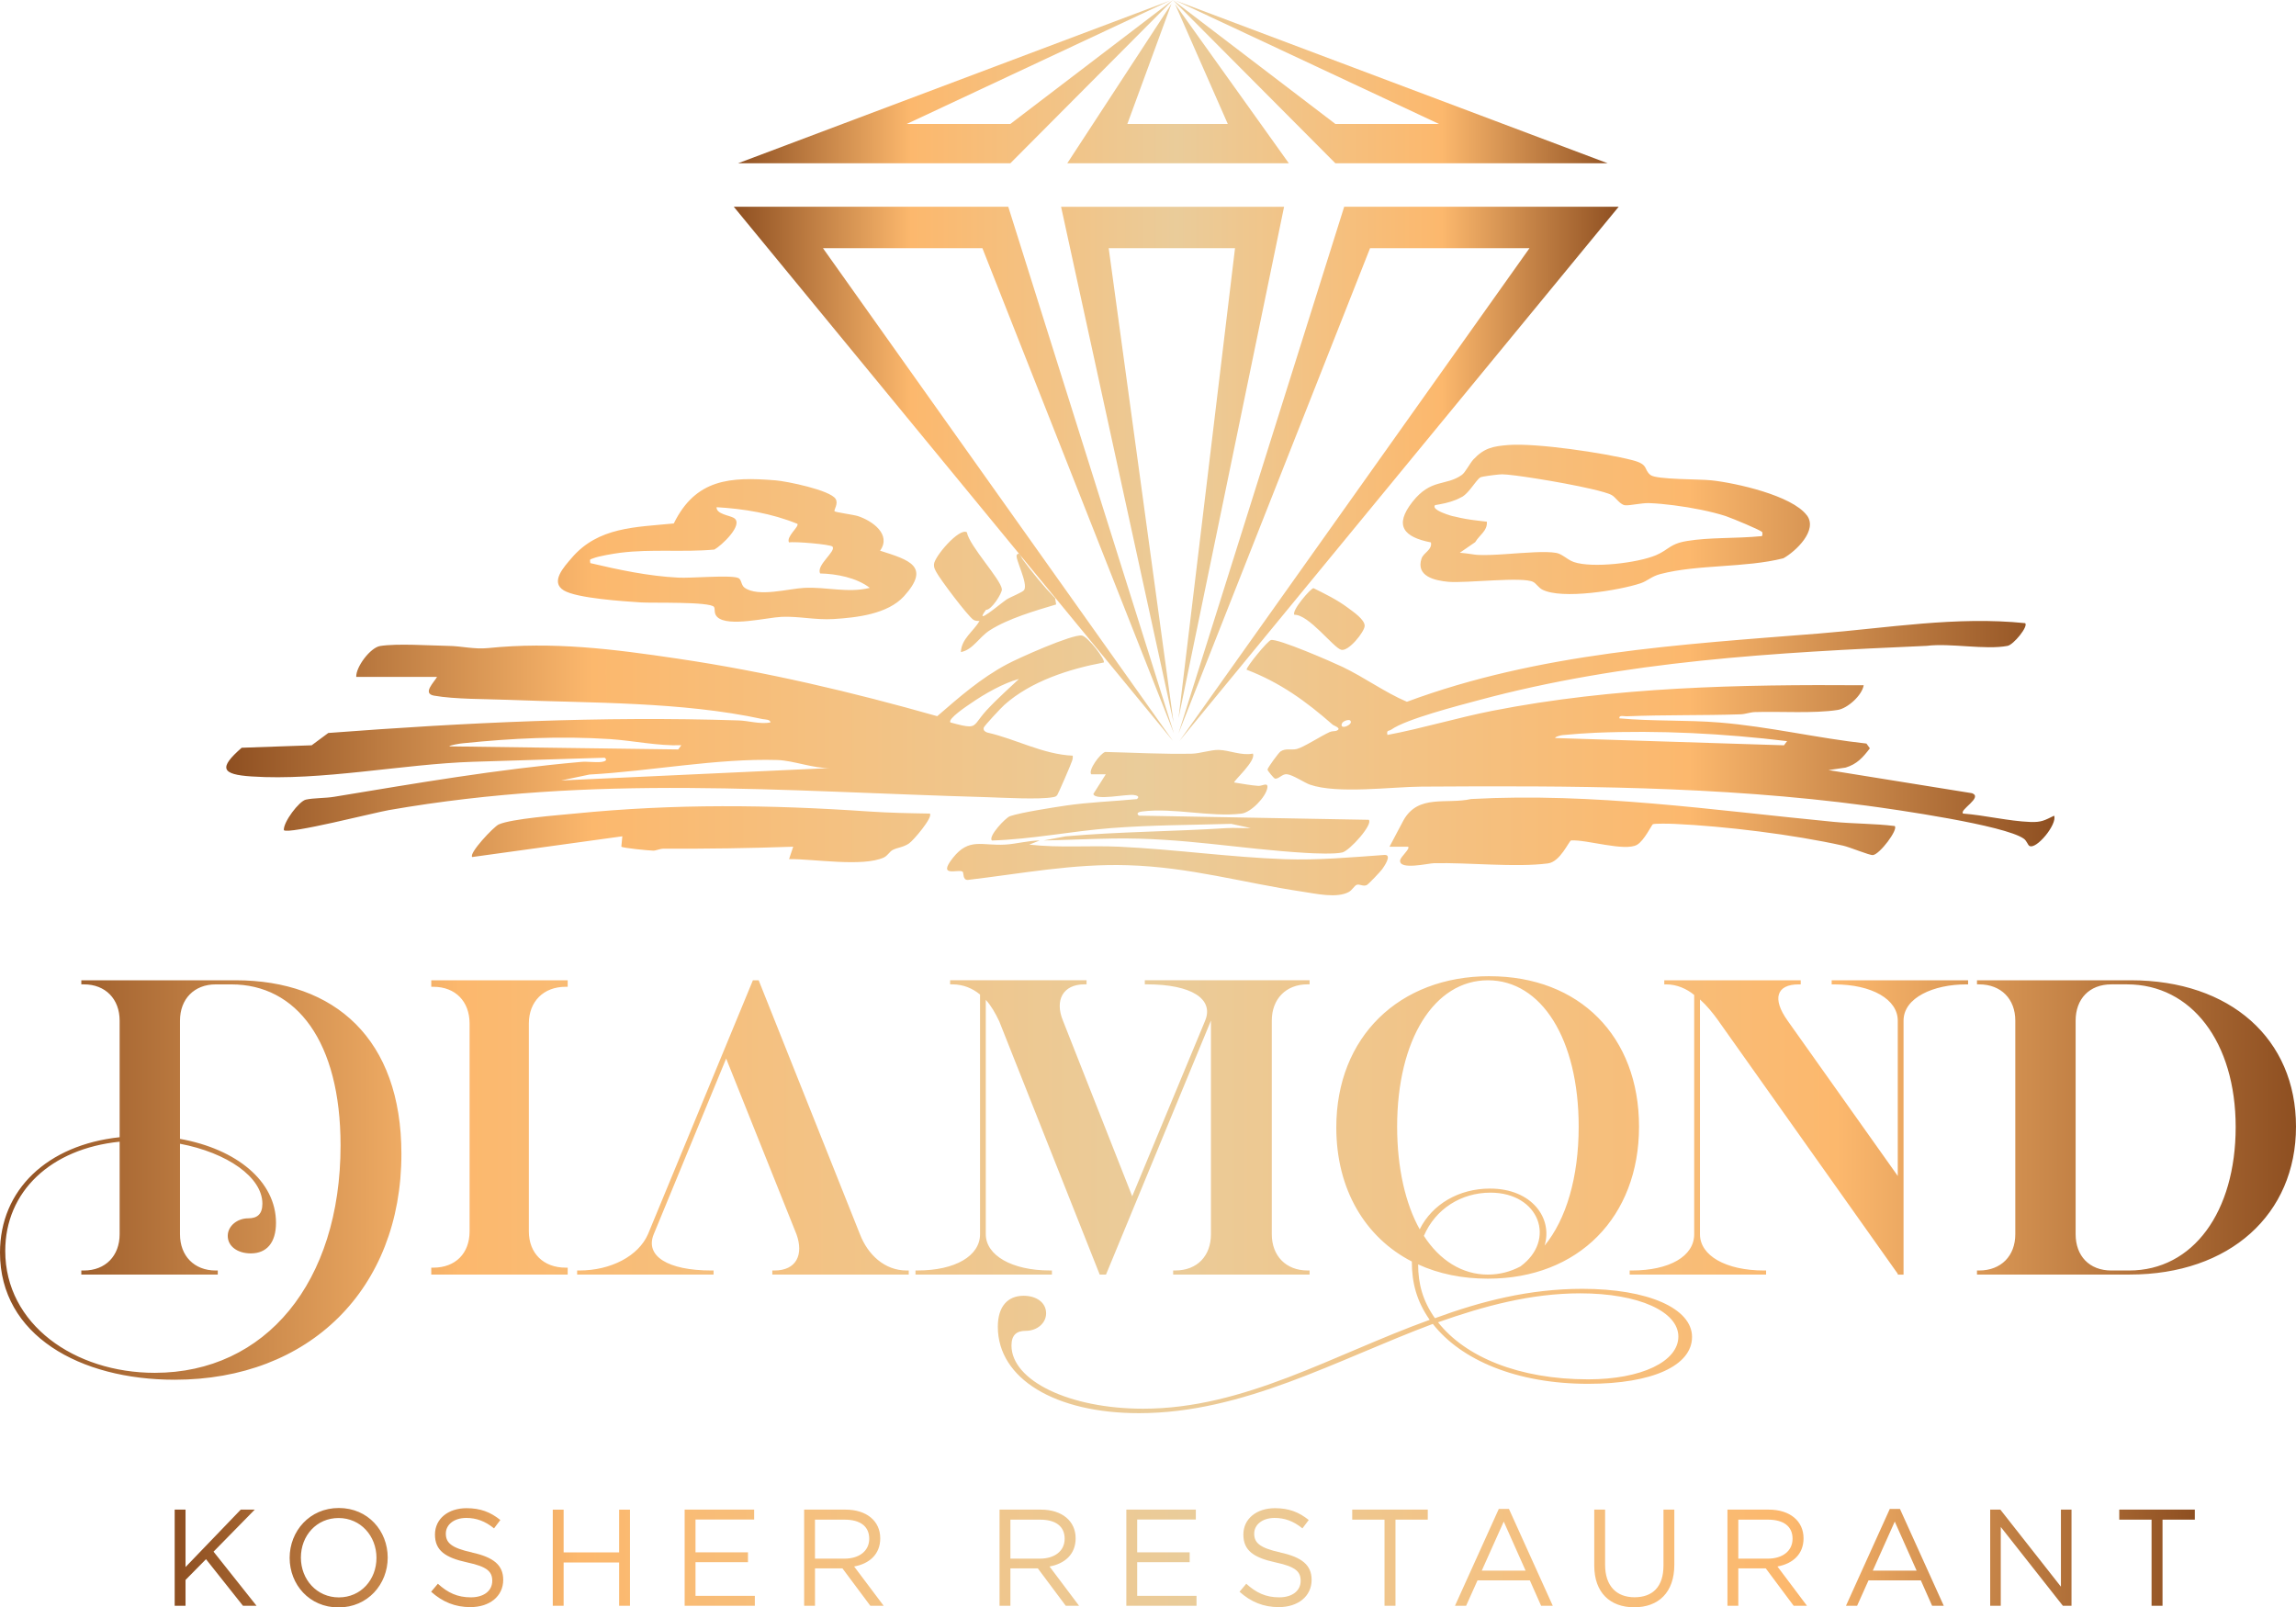 <svg xmlns="http://www.w3.org/2000/svg" xmlns:xlink="http://www.w3.org/1999/xlink" id="Layer_2" data-name="Layer 2" viewBox="0 0 831.21 582"><defs><style>      .cls-1 {        fill: url(#linear-gradient-2);      }      .cls-2 {        fill: url(#linear-gradient-4);      }      .cls-3 {        fill: url(#linear-gradient-3);      }      .cls-4 {        fill: url(#linear-gradient);      }    </style><linearGradient id="linear-gradient" x1="63.24" y1="564" x2="794.59" y2="564" gradientUnits="userSpaceOnUse"><stop offset="0" stop-color="#8e4f21"></stop><stop offset=".2" stop-color="#fcb86d"></stop><stop offset=".5" stop-color="#eacc9a"></stop><stop offset=".8" stop-color="#fcb86d"></stop><stop offset="1" stop-color="#8e4f21"></stop></linearGradient><linearGradient id="linear-gradient-2" x1="0" y1="432.56" x2="831.21" y2="432.56" xlink:href="#linear-gradient"></linearGradient><linearGradient id="linear-gradient-3" x1="265.65" y1="134.13" x2="586" y2="134.13" xlink:href="#linear-gradient"></linearGradient><linearGradient id="linear-gradient-4" x1="81.93" y1="242.59" x2="743.79" y2="242.59" xlink:href="#linear-gradient"></linearGradient></defs><g id="Layer_1-2" data-name="Layer 1"><g><path class="cls-4" d="M92.88,581.4h-4.92l-13.38-16.86-7.41,7.51v9.35h-3.93v-34.81h3.93v20.79l19.99-20.79h5.07l-14.92,15.22,15.56,19.59ZM122.56,582c-10.59,0-17.7-8.31-17.7-17.95s7.21-18.05,17.8-18.05,17.7,8.3,17.7,17.95-7.21,18.05-17.8,18.05ZM122.56,549.63c-7.95,0-13.63,6.37-13.63,14.32s5.77,14.42,13.73,14.42,13.63-6.37,13.63-14.32-5.77-14.42-13.73-14.42ZM170.84,562.11c7.76,1.69,11.34,4.52,11.34,9.89,0,6.02-4.97,9.89-11.88,9.89-5.52,0-10.04-1.84-14.22-5.57l2.44-2.89c3.63,3.29,7.11,4.92,11.93,4.92s7.76-2.44,7.76-5.97c0-3.29-1.74-5.12-9.05-6.67-8-1.74-11.69-4.33-11.69-10.09s4.83-9.55,11.44-9.55c5.07,0,8.7,1.44,12.23,4.28l-2.29,3.03c-3.23-2.64-6.46-3.78-10.04-3.78-4.53,0-7.41,2.49-7.41,5.67s1.79,5.17,9.45,6.81ZM204.05,565.74v15.67h-3.93v-34.81h3.93v15.47h20.09v-15.47h3.93v34.81h-3.93v-15.67h-20.09ZM273.02,550.17h-21.23v11.88h19v3.58h-19v12.19h21.48v3.58h-25.41v-34.81h25.16v3.58ZM315.08,581.4l-10.09-13.53h-9.94v13.53h-3.93v-34.81h14.97c7.66,0,12.58,4.13,12.58,10.39,0,5.82-3.98,9.2-9.45,10.2l10.69,14.22h-4.83ZM305.78,550.22h-10.74v14.12h10.69c5.22,0,8.95-2.69,8.95-7.21s-3.28-6.91-8.9-6.91ZM385.83,581.4l-10.1-13.53h-9.94v13.53h-3.93v-34.81h14.97c7.66,0,12.58,4.13,12.58,10.39,0,5.82-3.98,9.2-9.45,10.2l10.69,14.22h-4.83ZM376.53,550.22h-10.74v14.12h10.69c5.22,0,8.95-2.69,8.95-7.21s-3.28-6.91-8.9-6.91ZM432.92,550.17h-21.23v11.88h19v3.58h-19v12.19h21.48v3.58h-25.41v-34.81h25.16v3.58ZM463.5,562.11c7.76,1.69,11.34,4.52,11.34,9.89,0,6.02-4.97,9.89-11.88,9.89-5.52,0-10.05-1.84-14.22-5.57l2.44-2.89c3.63,3.29,7.11,4.92,11.93,4.92s7.76-2.44,7.76-5.97c0-3.29-1.74-5.12-9.05-6.67-8.01-1.74-11.69-4.33-11.69-10.09s4.82-9.55,11.44-9.55c5.07,0,8.7,1.44,12.23,4.28l-2.29,3.03c-3.23-2.64-6.46-3.78-10.05-3.78-4.52,0-7.41,2.49-7.41,5.67s1.79,5.17,9.45,6.81ZM505.21,581.4h-3.98v-31.18h-11.69v-3.63h27.35v3.63h-11.69v31.18ZM562.15,581.4h-4.23l-4.08-9.2h-18.94l-4.13,9.2h-4.03l15.86-35.06h3.68l15.86,35.06ZM544.39,550.92l-7.95,17.75h15.86l-7.91-17.75ZM606.15,566.53c0,10.15-5.82,15.42-14.52,15.42s-14.47-5.27-14.47-15.12v-20.24h3.93v19.99c0,7.51,3.98,11.74,10.64,11.74s10.49-3.88,10.49-11.49v-20.24h3.93v19.94ZM649.35,581.4l-10.09-13.53h-9.95v13.53h-3.93v-34.81h14.97c7.66,0,12.58,4.13,12.58,10.39,0,5.82-3.98,9.2-9.45,10.2l10.69,14.22h-4.83ZM640.05,550.22h-10.74v14.12h10.69c5.22,0,8.95-2.69,8.95-7.21s-3.28-6.91-8.9-6.91ZM703.7,581.4h-4.23l-4.08-9.2h-18.94l-4.13,9.2h-4.03l15.86-35.06h3.68l15.86,35.06ZM685.95,550.92l-7.95,17.75h15.86l-7.91-17.75ZM746.11,546.59h3.83v34.81h-3.13l-22.48-28.54v28.54h-3.83v-34.81h3.68l21.93,27.9v-27.9ZM782.9,581.4h-3.98v-31.18h-11.69v-3.63h27.35v3.63h-11.69v31.18Z"></path><path class="cls-1" d="M0,453.52c0-22.73,17.1-38.96,43.31-41.77v-42.21c0-7.82-5.13-13.13-12.92-13.13h-.95v-1.48h55.85c35.9,0,60.03,21.25,60.03,62.87,0,49-33.43,81.76-82.06,81.76-34.38,0-63.26-16.09-63.26-46.04ZM29.44,460.01h.95c7.79,0,12.92-5.31,12.92-13.13v-33.5c-24.89,2.51-41.41,18-41.41,39.55,0,26.57,25.08,44.13,54.14,44.13,40.08,0,67.25-32.76,67.25-82.35,0-37.63-15.96-58.29-39.51-58.29h-5.7c-7.79,0-12.92,5.31-12.92,13.13v42.8c20.52,3.69,34.76,15.35,34.76,30.4,0,7.23-3.42,11.07-9.11,11.07-4.75,0-8.36-2.51-8.36-6.35,0-3.54,3.42-6.35,7.41-6.35,3.23,0,5.13-1.47,5.13-5.31,0-9.59-12.73-18.45-29.83-21.69v32.76c0,7.82,5.13,13.13,12.92,13.13h.76v1.48H29.44v-1.48ZM205.52,458.98v2.51h-49.39v-2.51h.76c7.98,0,13.11-5.16,13.11-13.14v-75.27c0-7.97-5.13-13.28-13.11-13.28h-.76v-2.36h49.39v2.36h-.76c-7.98,0-13.3,5.31-13.3,13.28v75.27c0,7.97,5.32,13.14,13.3,13.14h.76ZM328.22,460.01c-7.98,0-14.06-5.75-16.9-13.13l-36.66-91.95h-2.09l-37.99,91.95c-3.42,7.82-13.3,13.13-24.88,13.13h-.76v1.48h49.39v-1.48h-.76c-15.96,0-24.12-5.31-20.9-13.13l26.22-63.61,25.45,63.61c2.66,7.38,0,13.13-7.98,13.13h-.76v1.48h49.39v-1.48h-.76ZM361.63,369.54c-1.33-2.8-2.85-5.46-4.75-7.53v84.86c0,7.67,9.5,13.13,23.18,13.13h.76v1.48h-49.39v-1.48h.76c13.68,0,22.61-5.31,22.61-13.13v-86.78c-2.66-2.21-6.08-3.69-10.07-3.69h-.76v-1.48h49.39v1.48h-.76c-7.79,0-10.83,5.75-7.79,13.13l25.08,63.61,26.41-63.61c3.23-7.82-4.94-13.13-21.09-13.13h-.76v-1.48h59.65v1.48h-.76c-7.79,0-12.92,5.31-12.92,13.13v77.34c0,7.82,5.13,13.13,12.92,13.13h.76v1.48h-49.39v-1.48h.76c7.98,0,12.92-5.31,12.92-13.13v-77.34l-37.99,91.95h-2.28l-36.47-91.95ZM539.23,353.46c32.67,0,54.14,21.85,54.14,54.46s-21.85,55.05-54.71,55.05c-9.31,0-17.86-1.77-25.26-5.17,0,7.08,1.71,13.28,6.08,19.48,16.91-6.2,34.19-10.63,53.38-10.63,23.75,0,39.7,7.08,39.7,17.42s-14.25,16.97-37.61,16.97c-25.84,0-45.97-8.56-56.23-21.69-34.76,12.99-68.58,32.32-106.38,32.32-30.2,0-51.1-12.4-51.1-31.29,0-7.38,3.61-11.22,9.31-11.22,4.75,0,8.17,2.51,8.17,6.35,0,3.54-3.23,6.35-7.41,6.35-3.23,0-5.13,1.47-5.13,5.31,0,12.69,20.89,22.88,47.68,22.88,36.66,0,68.58-19.48,103.72-32.18-4.75-6.79-6.46-13.43-6.46-21.11-16.9-8.71-27.35-26.12-27.35-48.56,0-32.76,22.8-54.75,55.47-54.75ZM513.96,445.11c4.56-9.15,14.25-14.76,25.45-14.76,15.2,0,22.8,10.77,19.76,20.66,7.79-9.45,12.35-24.65,12.35-43.1,0-31.73-13.49-52.98-32.86-52.98s-32.86,21.4-32.86,52.98c0,15.06,3.04,28.04,8.17,37.19ZM538.65,461.49c4.18,0,8.17-1.03,11.78-2.95,13.11-9.59,6.84-26.72-10.83-26.72-10.64,0-19.95,5.91-24.12,15.65,5.7,8.86,13.87,14.02,23.17,14.02ZM574.94,499.42c19.37,0,32.67-6.49,32.67-15.49s-14.25-15.65-35.52-15.65c-17.86,0-34.76,4.58-51.48,10.48,9.88,12.55,29.25,20.66,54.33,20.66ZM622.08,369.54c-1.9-2.66-4.18-5.46-6.65-7.67v85.01c0,7.82,9.5,13.13,23.18,13.13h.76v1.48h-49.39v-1.48h.76c13.67,0,22.6-5.16,22.6-13.13v-86.63c-2.66-2.21-6.27-3.83-10.07-3.83h-.76v-1.48h49.39v1.48h-.76c-7.98,0-9.68,5.16-3.99,13.13l39.89,56.23v-56.23c0-7.67-9.31-13.13-22.98-13.13h-.95v-1.48h49.39v1.48h-.76c-11.59,0-22.61,4.72-22.61,13.13v91.95h-2.09v-.29l-64.96-91.65ZM715.72,461.49v-1.48h.76c7.98,0,13.11-5.31,13.11-13.13v-77.34c0-7.82-5.13-13.13-13.11-13.13h-.76v-1.48h55.66c36.09,0,59.83,21.25,59.83,52.98s-23.93,53.57-60.22,53.57h-55.28ZM764.35,356.41c-7.98,0-12.92,5.31-12.92,13.13v77.34c0,7.82,4.94,13.13,12.92,13.13h6.46c23.17,0,38.56-21.25,38.56-51.95s-15.96-51.65-39.32-51.65h-5.7Z"></path><path class="cls-3" d="M424.63,268.26l-158.98-193.4h99.37l59.98,190.68-69.35-175.69h-57.72l126.7,178.41ZM427.02,268.26l158.98-193.4h-99.37s-59.98,190.68-59.98,190.68l69.35-175.69h57.72s-126.7,178.41-126.7,178.41ZM401.38,89.86h45.73l-20.45,170.16,38.21-185.15h-80.73l40.71,186.66-23.47-171.66ZM423.59.22l-156.4,58.9h98.58L424.6,0l-58.83,44.88h-37.5L423.59.22ZM520.94,44.88h-37.5S424.61,0,424.61,0l58.83,59.12h98.58S425.62.22,425.62.22l95.32,44.65ZM424.08,1.4l-37.7,57.72h80.21L425.36,1.4l19.13,43.48h-36.36l15.96-43.48Z"></path><path class="cls-2" d="M318.62,199.38c4.19-5.89-2.85-10.84-8.07-12.53-1.56-.49-8.16-1.38-8.43-1.74-.31-.45,1.47-2.72.4-4.46-1.96-3.21-17.79-6.42-21.76-6.73-16.45-1.34-28.89-.54-36.83,15.61-13.82,1.38-27.33,1.2-36.97,12.49-2.72,3.17-7.94,8.74-2.81,11.77,4.77,2.85,21.67,3.92,27.91,4.33,3.75.27,25.1-.36,26.44,1.65.49.8-.18,2.36,1.2,3.66,3.92,3.7,18.06.13,23.28-.09,6.2-.27,12.26,1.2,18.77.8,8.56-.54,19.58-1.78,25.51-8.25,9.85-10.88,1.83-13.15-8.65-16.5ZM291.24,212.84c-5.71.27-16.72,3.48-21.67-.04-1.38-.98-1.03-3.12-2.41-3.57-3.08-1.11-16.99.18-21.67-.09-10.7-.54-21.4-2.81-31.79-5.26-.22-1.56-.13-1.25.94-1.69,2.01-.85,7.54-1.74,9.9-2.05,11.33-1.43,22.79-.13,34.07-1.16,2.5-1.34,10.88-9.14,7.05-11.46-1.61-.94-6.38-1.38-6.24-3.88,9.99.58,19.93,2.23,29.25,6.02.76.98-4.15,4.64-3.03,6.73,2.01-.4,15.12.71,15.74,1.52,1.43,1.69-6.02,6.73-4.46,9.72,5.89.13,13.2,1.52,17.97,5.22-7.98,1.96-15.65-.4-23.63,0ZM685.94,299.08c1.36,1.27-5.46,10.28-7.9,10.52-1.22.12-8.39-2.89-10.81-3.42-18.13-4.02-42.51-7.03-61.09-7.88-1.36-.06-7.23-.21-7.79.15-.4.25-3.14,5.95-5.7,7.42-4.41,2.53-18.27-1.95-23.87-1.57-.81.2-3.9,7.72-8.36,8.31-11.63,1.54-28.84-.36-41.3-.07-2.09.05-12.56,2.58-12.25-.98.12-1.36,3.76-4.23,2.9-4.98h-6.74s5.06-9.56,5.06-9.56c5.37-9.58,15.45-5.71,24.52-7.72,44.43-2.41,87.34,4.04,131.22,8.27,7.33.71,14.79.6,22.11,1.51ZM453.56,272.84c1.38,2.57-7.19,10.04-6.74,10.48,2.88.43,5.85,1.03,8.75,1.23,1.31.09,3.56-1.5,3.25.66-.46,3.27-5.92,8.97-9.37,9.38-11.36,1.35-24.59-2.23-36.01-.77-1.09.14-2.32.57-1.11,1.5l83.2,1.51c1.65,1.63-6.87,11.12-9.55,11.81-2.65.68-10.21.36-13.3.17-24.22-1.45-44.53-5.59-69.69-5.21-8.41.13-16.75.54-25.14.71l7.87-1.49c19.54-1.72,39.02-1.74,58.47-2.99,2.85-.18,5.76.12,8.61-.02l-7.09-1.52c-14.48.42-29.04.42-43.5,1.54-14.35,1.11-28.72,4.06-43.11,4.49-1.49-1.43,4.93-8.26,6.55-8.81,3.89-1.34,15.53-3.14,20.16-3.83,8.45-1.25,17.25-1.53,25.76-2.35,1.26-.94-.08-1.36-1.1-1.49-2.71-.37-14.14,2.15-14.64-.39l4.5-7.1h-5.25c-1.3-1.35,3.2-7.56,5.03-8.09,10.45.24,20.88.84,31.36.63,2.91-.06,6.87-1.42,9.71-1.37,3.85.07,8.21,2.17,12.37,1.34ZM336.62,294.58c1.28,1.23-5.94,9.74-7.54,10.81-2.18,1.46-4.03,1.41-5.89,2.35-1.14.58-1.85,2.11-3.25,2.75-7.65,3.48-25.55.46-34.28.57l1.5-4.49c-15.63.55-31.17.79-46.88.71-1.39,0-2.72.73-3.8.71-1.57-.02-11.2-.96-11.54-1.44l.36-3.75-54.33,7.5c-1.41-1.25,7.77-10.99,9.57-11.79,4.71-2.09,21.51-3.34,27.54-3.94,36.21-3.61,70.27-3.23,106.45-.76,7.32.5,14.77.64,22.1.76ZM376.35,304.33l-3.74,1.48c10.83,1.24,21.74.26,32.6.76,19.94.93,40.01,3.81,59.95,4.52,11.83.42,24.2-.69,36.02-1.54,3.01-.2-.2,4.33-.82,5.19s-5,5.48-5.58,5.73c-1.43.61-2.54-.54-3.7-.07-.71.29-1.62,1.92-2.75,2.54-4.3,2.39-11.94.64-16.92-.11-21.78-3.26-40.44-8.86-63.16-9.56-19.71-.61-38.32,3.02-57.76,5.31-2.06.22-1.53-2.54-1.96-2.93-1.32-1.21-9.36,2.35-3.63-4.95,5.93-7.56,10.5-4.38,19.09-4.9,3.94-.24,8.35-1.46,12.37-1.48ZM350.03,192.73c.92,5.01,12.33,17.02,12.68,20.63.13,1.32-3.75,7.57-5.75,7.44-4.73,6.31,5.2-2.26,7.46-3.75,1.41-.93,5.81-2.58,6.35-3.43,1.53-2.44-3.52-11.66-2.65-12.74,1.09-1.36,1.66,1.04,1.93,1.41,3.67,5,7.63,9.85,11.93,14.32l.37,2.24c-7.57,2.27-17.37,5.1-24.01,9.35-3.97,2.54-6.11,7.07-10.47,7.89.15-4.74,4.54-7.51,6.74-11.23-.7-.02-1.61-.06-2.19-.44-2.06-1.35-12.13-14.73-13.45-17.29-.51-.99-.94-1.64-.85-2.84.2-2.83,9.16-13.3,11.9-11.57ZM468.58,222.58c-1.06-1.53,6.03-9.7,6.95-9.62,4.29,2.12,8.59,4.22,12.44,7.1,1.91,1.43,6.2,4.3,6.07,6.62-.11,2.11-5.8,9.28-8.48,8.59-2.84-.73-11.72-12.83-16.99-12.68ZM356.12,263.5c.09-.58,6.42-7.36,7.49-8.29,9.59-8.56,23.5-13.02,35.98-15.34.76-.89-5.84-9.5-7.94-9.77-3.57-.49-22.92,8.16-27.07,10.39-9.54,5.08-17.17,11.82-25.28,18.82-30.81-8.74-62.16-16.14-93.86-20.82-23.63-3.52-45.13-6.24-68.85-3.83-4.91.49-9.72-.76-14.22-.8-6.78-.13-18.59-.94-24.75.04-3.57.58-8.83,7.63-8.65,11.19h29.25c-1.03,1.92-5.44,5.98-1.11,6.78,7.58,1.34,18.86,1.2,26.93,1.52,29.88,1.2,62.69.62,91.99,6.96.85.18,2.99.09,2.85,1.25-3.92.67-7.94-.67-11.59-.76-49.54-1.61-98.95.8-148.44,4.55l-6.02,4.46-25.33.89c-8.43,7.36-7.36,9.68,3.57,10.39,25.1,1.69,54.85-4.5,80.22-5.31l47.62-1.47c1.25.94-.09,1.38-1.11,1.52-2.32.27-5.04-.22-7.49,0-30.68,2.72-58.99,7.62-89.31,12.62-3.21.54-7.4.4-10.26,1.03-2.45.54-8.2,8.12-7.98,11.06,1.61,1.61,33.04-6.42,38.04-7.27,74.96-13.02,141.66-6.78,216.4-4.68,5.71.18,19.22.94,24.03,0,.71-.13,1.03-.18,1.52-.76.4-.54,5.13-11.46,5.44-12.57.18-.58.22-1.07.18-1.69-10.88-.49-20.51-6.02-30.95-8.38-.8-.27-1.52-.8-1.29-1.69ZM162.69,270.23c0-.4,4.1-1.07,4.9-1.11,17.88-1.83,35.18-2.68,53.2-1.52,8.61.58,17.21,2.5,25.86,2.23l-1.11,1.52-82.85-1.11ZM203.18,282.58l10.21-2.14c21.98-1.2,46.24-5.93,68.05-5.26,5.84.18,13.06,3.12,19.22,2.9l-97.47,4.5ZM344.12,261.59c-1.29-1.21,6.2-6.14,7.1-6.76,2.7-1.88,5.79-3.8,8.98-5.45,2.86-1.49,5.81-2.77,8.63-3.53-.02.01-.03.03-.05.04.02,0,.04-.02.07-.02-1.73,1.61-3.48,3.22-5.21,4.85-2.19,2.07-4.36,4.17-6.4,6.36-1.86,2.01-2.78,3.48-3.59,4.46-1.58,1.94-2.67,1.92-9.53.05ZM743.66,295.33c-3.43,1.67-4.59,2.44-8.64,2.28-7.94-.31-16.38-2.43-24.33-3.04-1.53-1.32,7.3-5.83,3.25-7.37l-51.98-8.37,6.2-.91c4.15-1.25,6.26-3.69,8.78-6.97l-1.24-1.73c-17.75-1.94-35.3-6.15-53.11-7.61-12.06-.99-24.29-.41-36.34-1.52-.18-1.31,1.7-.7,2.61-.74,13.76-.57,27.5-.26,41.27-.72,1.77-.06,3.41-.75,5.19-.81,9.04-.3,21.3.58,29.97-.77,3.59-.56,8.82-5.28,9.41-8.94-44.97-.32-90.16.58-134.32,9.23-12.79,2.51-25.28,6.34-38.09,8.76-.44-1.92.53-1.31,1.41-1.94,5.29-3.79,24.2-8.65,31.41-10.59,53.25-14.35,107.59-17.32,162.42-19.73,8.58-1.07,21.19,1.55,29.25.01,2.17-.41,7.58-7.01,6.39-8.22-24.86-2.58-49.84,1.76-74.6,3.74-50.46,4.02-101.34,6.95-149.24,24.72-7.98-3.4-15.31-8.79-23.27-12.61-3.68-1.77-23.51-10.4-25.96-9.74-1.22.33-9,9.8-8.79,10.74,12.17,4.66,21.5,11.44,31.14,19.89.5.44,3.54,1.33,1.36,2.22-.5.2-1.51.05-2.43.46-3.11,1.39-9.37,5.49-11.88,6.13-2,.51-3.95-.38-5.88.87-.71.46-4.56,5.72-4.75,6.56-.09.4,2.42,3.27,2.64,3.3,1.49.23,2.61-1.74,4.35-1.59,2.16.19,6.37,3.08,8.32,3.76,10,3.48,29.63.8,40.43.73,53.84-.35,107.72-.25,161.09,6.88,10.4,1.39,50.12,7.07,56.98,11.99,1.04.75,1.42,2.21,1.97,2.57,2.43,1.61,10.22-7.84,8.99-10.91ZM485.8,261.98c.37-.96,2.49-1.59,2.99-1.13,1.52,1.42-3.97,3.74-2.99,1.13ZM645.85,269.85l-82.85-2.63c-.01-.53,2.12-1,2.7-1.06,3.56-.35,8.33-.7,11.9-.85,23.14-.96,46.47.27,69.37,3.03l-1.12,1.5ZM654.12,186.58c-5.4-7.22-25.82-11.73-34.51-12.66-4.33-.49-19.84-.22-22.07-1.92-2.63-2.05-.45-3.83-6.64-5.4-10.26-2.63-34.6-6.24-44.77-5.48-5.66.45-8.83,1.07-12.75,5.26-1.29,1.43-2.9,4.68-4.15,5.57-5.84,4.15-11.19,1.2-17.93,9.81-6.69,8.56-3.12,12.71,6.73,14.63.54,2.76-2.68,3.61-3.43,5.93-2.01,6.33,4.77,7.89,9.77,8.34,6.6.54,26.84-1.96,30.68.04,1.11.58,1.87,2.01,3.26,2.76,7.05,3.7,27.87.31,35.63-2.27,2.5-.85,4.01-2.54,7.13-3.34,13.73-3.57,30.54-2.18,44.55-5.71,4.5-2.5,12.57-10.17,8.52-15.56ZM637.59,194.13c-4.59.46-9.43.54-14.23.71-4.27.15-8.52.36-12.53,1.02-4.69.73-6.11,2.16-8.45,3.65-.01,0-.02.02-.04.02,0,0,0,0,0,0-.78.5-1.67,1-2.82,1.49-6.6,2.8-23.06,4.78-29.76,2.47-1.33-.46-2.46-1.32-3.63-2.07-.88-.56-1.78-1.07-2.79-1.24-1.94-.34-4.64-.35-7.63-.23-6.82.27-15.28,1.27-20.85.96-.61-.03-1.19-.14-1.78-.22-1.52-.2-3.03-.46-4.57-.56l.02-.02h0s5.54-3.82,5.54-3.82c1.44-2.49,4.52-4.15,4.21-7.4-1.18-.11-2.41-.29-3.63-.43-2.66-.31-5.3-.75-7.83-1.39-.36-.09-.75-.13-1.1-.23-.5-.14-3.41-.98-5.13-2.01-1.03-.62-1.63-1.3-1.04-1.95,0,0,.01,0,.01,0,0,0,0,0,0,0,.54-.08,1.12-.19,1.68-.29,2.62-.48,5.36-1.21,7.63-2.48.22-.12.47-.22.68-.35,1.02-.66,2.04-1.81,2.99-2.99,1-1.25,1.91-2.52,2.66-3.3.09-.09.19-.21.27-.29.07-.07.13-.09.2-.14.13-.1.26-.22.37-.26,0,0,0,0,0,0,0,0,.01,0,.02-.01.15-.06.52-.14.97-.22,1.92-.36,5.87-.83,6.79-.82,1.94.02,6.93.67,12.74,1.6,6.38,1.01,13.72,2.37,19.21,3.63,3.77.86,6.68,1.68,7.75,2.31.4.23.77.56,1.12.91.84.82,1.61,1.77,2.53,2.32.32.19.64.37,1,.42,1.8.24,6.02-.87,8.95-.76,2.64.1,5.69.38,8.86.79,6.51.83,13.52,2.22,18.67,3.87.12.04.36.13.54.2,1.35.48,4.31,1.67,7.11,2.88,2.79,1.2,5.34,2.37,5.68,2.76.02.03.05.28.06.56.02.45-.05.99-.45.93Z"></path></g></g></svg>